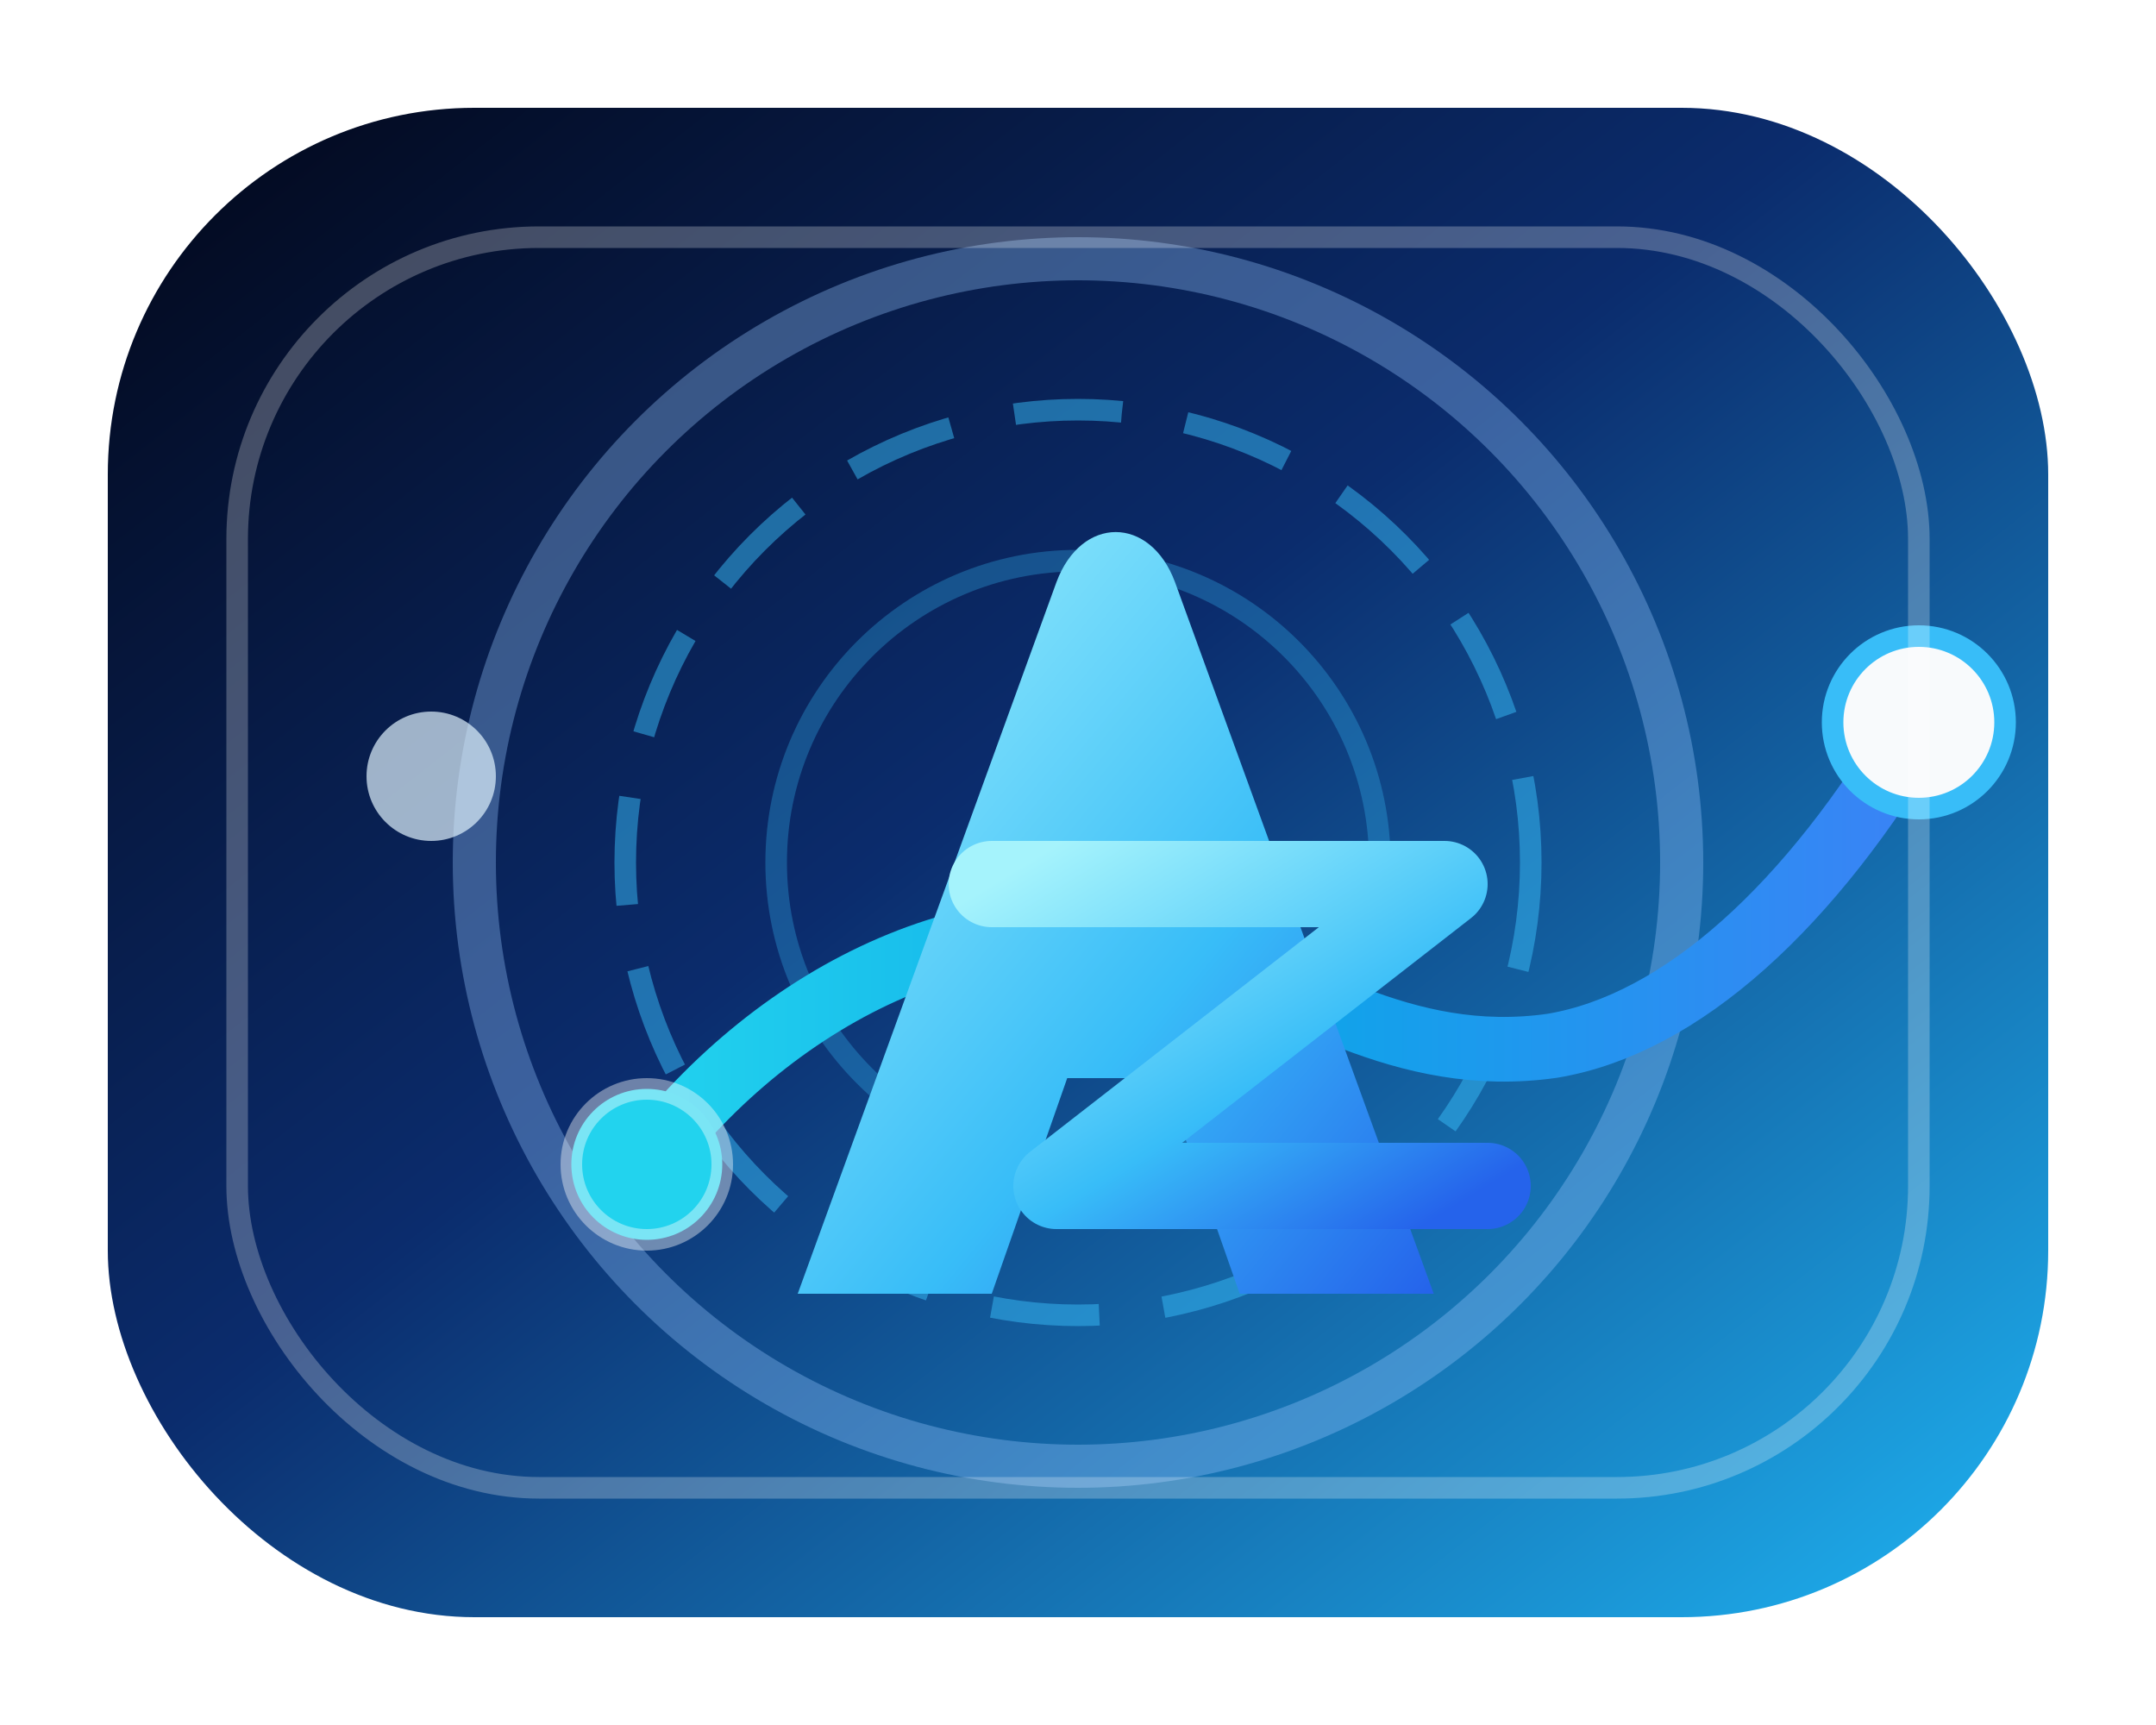 <svg xmlns="http://www.w3.org/2000/svg" width="200" height="160" viewBox="0 0 200 160" role="img" aria-labelledby="title desc">
  <title id="title">athzio logo – coach &amp; student tracker</title>
  <desc id="desc">Нощно син бейдж с радарни кръгове, свързани точки и буквата A/Z, символизиращ платформата като тракер за треньори и ученици</desc>
  <defs>
    <linearGradient id="tracker-bg" x1="0%" y1="0%" x2="100%" y2="100%">
      <stop offset="0%" stop-color="#020617"/>
      <stop offset="45%" stop-color="#0b2c6d"/>
      <stop offset="100%" stop-color="#1fb5f4"/>
    </linearGradient>
    <linearGradient id="tracker-core" x1="0%" y1="0%" x2="100%" y2="100%">
      <stop offset="0%" stop-color="#a5f3fc"/>
      <stop offset="60%" stop-color="#38bdf8"/>
      <stop offset="100%" stop-color="#2563eb"/>
    </linearGradient>
    <linearGradient id="tracker-progress" x1="0%" y1="0%" x2="100%" y2="0%">
      <stop offset="0%" stop-color="#22d3ee"/>
      <stop offset="50%" stop-color="#0ea5e9"/>
      <stop offset="100%" stop-color="#3b82f6"/>
    </linearGradient>
    <filter id="tracker-shadow" x="-20%" y="-20%" width="140%" height="140%">
      <feDropShadow dx="0" dy="12" stdDeviation="20" flood-color="#020617" flood-opacity="0.45"/>
    </filter>
  </defs>

  <!-- badge background -->
  <g filter="url(#tracker-shadow)">
    <rect x="10" y="10" width="180" height="140" rx="34" fill="url(#tracker-bg)"/>
  </g>

  <!-- radar rings -->
  <circle cx="100" cy="80" r="56" fill="none" stroke="rgba(148,197,255,0.35)" stroke-width="4"/>
  <circle cx="100" cy="80" r="42" fill="none" stroke="rgba(56,189,248,0.5)" stroke-width="2" stroke-dasharray="10 6"/>
  <circle cx="100" cy="80" r="28" fill="none" stroke="rgba(56,189,248,0.3)" stroke-width="2"/>

  <!-- tracker path -->
  <path
    d="M60 108c12-16 32-26 50-20 10 3.2 20 11 34 9 12-2 24-13 34-30"
    fill="none"
    stroke="url(#tracker-progress)"
    stroke-width="6"
    stroke-linecap="round"
    stroke-linejoin="round"
  />

  <!-- nodes -->
  <circle cx="60" cy="108" r="7" fill="#22d3ee" stroke="rgba(255,255,255,0.4)" stroke-width="2"/>
  <circle cx="110" cy="88" r="7" fill="#3b82f6" stroke="rgba(255,255,255,0.35)" stroke-width="2"/>
  <circle cx="178" cy="67" r="8" fill="#f8fafc" stroke="#38bdf8" stroke-width="2"/>
  <circle cx="40" cy="72" r="6" fill="#e0f2fe" opacity="0.7"/>

  <!-- central AZ monogram -->
  <path
    d="M74 120l24-66c2.3-6.2 8.7-6.2 11 0l24 66h-18l-7-20H99l-7 20z"
    fill="url(#tracker-core)"
  />
  <path
    d="M92 82h42l-36 28h40"
    fill="none"
    stroke="url(#tracker-core)"
    stroke-width="8"
    stroke-linecap="round"
    stroke-linejoin="round"
  />

  <!-- highlight frame -->
  <rect x="22" y="22" width="156" height="116" rx="28" fill="none" stroke="rgba(255,255,255,0.25)" stroke-width="2"/>
</svg>
